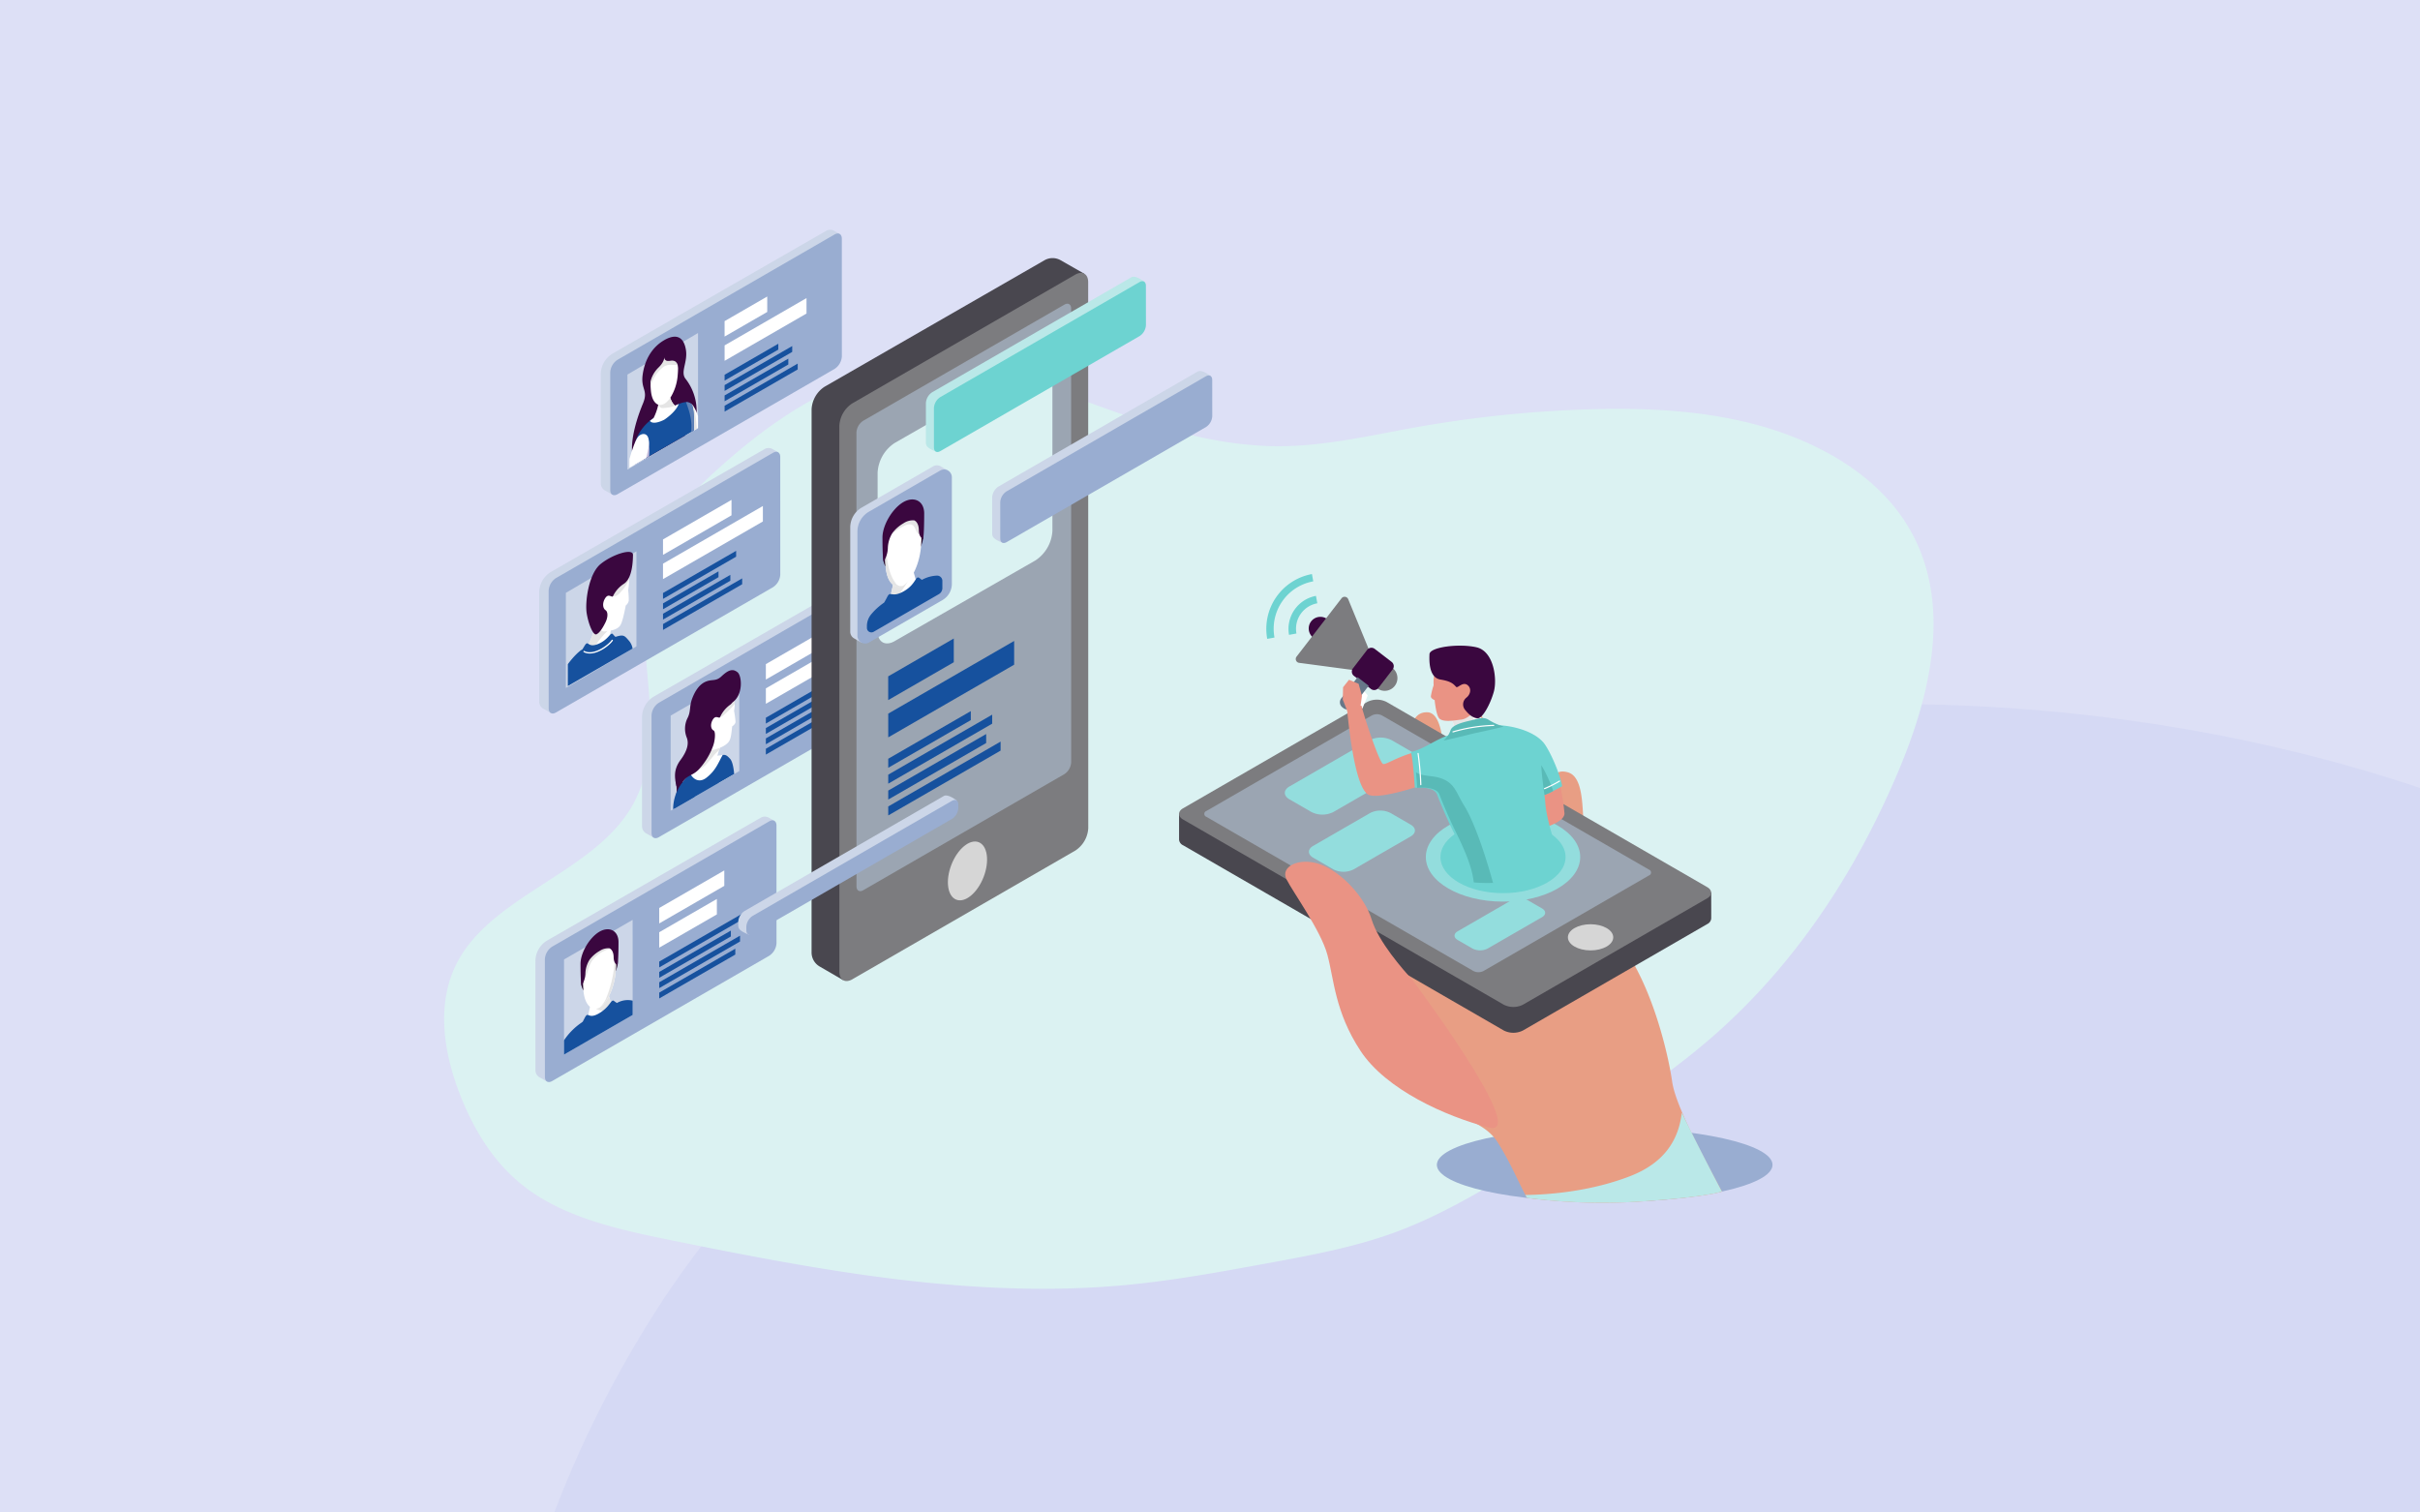 <svg xmlns="http://www.w3.org/2000/svg" xmlns:xlink="http://www.w3.org/1999/xlink" width="800" height="500" viewBox="0 0 800 500">
  <rect x="0" y="0" width="800" height="500" fill="#333333" stroke="none"/>
  <defs>
    <clipPath id="clip-path">
      <rect id="Rectangle_17179" data-name="Rectangle 17179" width="1333" height="935"/>
    </clipPath>
    <clipPath id="clip-path-2">
      <path id="Path_139414" data-name="Path 139414" d="M0,251.667H492.352V-98.43H0Z" transform="translate(0 98.43)" fill="none"/>
    </clipPath>
    <clipPath id="clip-EDU_LP_HALF_Banner_webinar_Critical_online_incidents_-_MOBILE">
      <rect width="800" height="500"/>
    </clipPath>
  </defs>
  <g id="EDU_LP_HALF_Banner_webinar_Critical_online_incidents_-_MOBILE" data-name="EDU LP HALF Banner – webinar Critical online incidents - MOBILE" clip-path="url(#clip-EDU_LP_HALF_Banner_webinar_Critical_online_incidents_-_MOBILE)">
    <rect width="800" height="500" fill="#fff"/>
    <g id="EDU_LP_Banner_-_webinar_Critical_online_incidents" data-name="EDU LP Banner - webinar Critical online incidents" transform="translate(-505 -44)" clip-path="url(#clip-path)">
      <rect id="Rectangle_17178" data-name="Rectangle 17178" width="1333" height="935" fill="#dde0f6"/>
      <g id="Group_20355" data-name="Group 20355" transform="translate(1048.218 57.391) rotate(38)">
        <path id="Path_139296" data-name="Path 139296" d="M642.066,594.326c-.022-73.986-22.239-144.509-61.281-204.688-44.554-68.671-91.371-175.244-25.648-251.766,66.695-77.669,157.5-59.837,241.575-44.743C739.939,37.476,610.638-47.515,364.7,33.138,210.883,83.588,69.991,215.886,19.818,368.186c-15.251,46.3-23.172,115.081-18.465,163.7C23.9,764.933,246.959,887.241,460.125,809.362,554.884,774.744,642.1,705.7,642.066,594.326" transform="translate(0 0)" fill="#d5d9f4"/>
      </g>
      <g id="Group_20510" data-name="Group 20510" transform="translate(651.824 119.951)">
        <g id="Group_20359" data-name="Group 20359" clip-path="url(#clip-path-2)">
          <g id="Group_20356" data-name="Group 20356" transform="translate(0.001 44.565)">
            <path id="Path_139411" data-name="Path 139411" d="M195.388,19.347c16.813.732,33.3-3.308,49.778-6.238A393.9,393.9,0,0,1,300.442,7.29c19.722-.676,39.762.168,58.552,5.492s36.343,15.391,46.488,30.041c17.257,24.791,10.4,56.443-.907,83.434-13.429,32.026-32.719,62.568-60.15,87.01-19.484,17.334-42.688,31.232-65.748,45.04-13.022,7.8-26.128,15.6-40.715,20.985-13.576,4.976-28.109,7.661-42.543,10.293-15.436,2.838-30.873,5.677-46.552,7.143C98.824,301.4,48.4,292.016-.788,282.039c-17.329-3.507-35.348-7.391-48.711-17.553-10.428-7.905-17-18.933-21.487-30.254-5.865-14.782-8.377-31.706-.316-45.6,11.929-20.509,42.788-28.33,55.825-48.33C1.239,114.68-17.9,80.991-6.5,53.265-1.763,41.7,7.89,32.234,17.9,23.576,41.754,2.908,71.894-14.443,107.121-4.857c29.811,8.117,55.856,22.8,88.266,24.2" transform="translate(76.419 7.567)" fill="#dbf2f2"/>
          </g>
          <g id="Group_20357" data-name="Group 20357" transform="translate(30.173 194.006)">
            <path id="Path_139412" data-name="Path 139412" d="M56.411,1.64l.527-.868L55.128-.266a2.641,2.641,0,0,0-2.7-.01L-18.061,40.25a7.993,7.993,0,0,0-4,6.921l.007,36.041A2.654,2.654,0,0,0-20.7,85.536l2.5,1.429.1-1.4a.536.536,0,0,0,.064-.032L53.2,44.572a6.519,6.519,0,0,0,3.261-5.648L56.45,2.053a3.119,3.119,0,0,0-.039-.412" transform="translate(22.061 0.641)" fill="#ccd6e8"/>
          </g>
          <g id="Group_20358" data-name="Group 20358" transform="translate(33.303 195.239)">
            <path id="Path_139413" data-name="Path 139413" d="M53.319,32.171-18.453,73.6c-1.319.762-2.391.142-2.391-1.384l-.01-38.9a5.3,5.3,0,0,1,2.393-4.144L53.313-12.263c1.319-.762,2.391-.142,2.391,1.384l.01,38.9a5.29,5.29,0,0,1-2.393,4.14" transform="translate(20.854 12.589)" fill="#99add1"/>
          </g>
        </g>
        <g id="Group_20360" data-name="Group 20360" transform="translate(39.632 228.138)">
          <path id="Path_139415" data-name="Path 139415" d="M16.307,22.595-6.378,35.687V4.256L16.3-8.837Z" transform="translate(6.378 8.837)" fill="#ccd6e8"/>
        </g>
        <g id="Group_20361" data-name="Group 20361" transform="translate(47.43 252.559)">
          <path id="Path_139416" data-name="Path 139416" d="M0,5.771,1,1.1,6.8-2.257,7.871,1.278,3.934,5.142Z" transform="translate(0 2.257)" fill="#fff"/>
        </g>
        <g id="Group_20371" data-name="Group 20371" clip-path="url(#clip-path-2)">
          <g id="Group_20362" data-name="Group 20362" transform="translate(49.16 252.558)">
            <path id="Path_139417" data-name="Path 139417" d="M3.647,0-1.306,2.863a4.408,4.408,0,0,0-.121.58C-1.015,5.215.859,5.517,2.08,5.762c.1.025.207.032.31.05L4.71,3.539Z" transform="translate(1.427)" fill="#e5e5e5"/>
          </g>
          <g id="Group_20363" data-name="Group 20363" transform="translate(45.332 242.646)">
            <path id="Path_139418" data-name="Path 139418" d="M1.319,0A9.12,9.12,0,0,0-.348,3.275c0,.651-.168,3.066-.168,3.066.1.732.142,2.984,1.835,2.657Z" transform="translate(0.516)" fill="#1e0223"/>
          </g>
          <g id="Group_20364" data-name="Group 20364" transform="translate(55.553 237.805)">
            <path id="Path_139419" data-name="Path 139419" d="M0,0C1.113.342,1.668.921,1.668,1.352c0,.651.168,2.885.168,2.885A7.209,7.209,0,0,1,0,9.006Z" fill="#1e0223"/>
          </g>
          <g id="Group_20365" data-name="Group 20365" transform="translate(45.908 236.114)">
            <path id="Path_139420" data-name="Path 139420" d="M3.937.6a.025.025,0,0,0-.01.007c-5.457,3.143-5.779,9.905-5.31,14.69.541,5.535,3.439,6.583,5.31,5.5S8.689,15.33,9.234,9.169C9.7,3.845,9.394-2.554,3.942.6" transform="translate(1.535 0.239)" fill="#fff"/>
          </g>
          <g id="Group_20366" data-name="Group 20366" transform="translate(45.911 236.112)">
            <path id="Path_139421" data-name="Path 139421" d="M1.143,6.452A12.788,12.788,0,0,1,2.448,3.168,10.234,10.234,0,0,1,6.684-.282a11.325,11.325,0,0,1,2.877-.992c-.789-1.352-2.18-1.775-4.535-.416l-.018.01C.73.785-.39,5.465-.447,9.677a10.242,10.242,0,0,0,1.59-3.225" transform="translate(0.447 2.523)" fill="#e5e5e5"/>
          </g>
          <g id="Group_20367" data-name="Group 20367" transform="translate(51.43 238.211)">
            <path id="Path_139422" data-name="Path 139422" d="M3.5,0h0c.476,4.236-.6,10.428-2.476,15.191a8.782,8.782,0,0,1-2.393,3.715C.5,17.763,3.339,13.41,3.879,7.315A20.035,20.035,0,0,0,3.506,0" transform="translate(1.367)" fill="#e5e5e5"/>
          </g>
          <g id="Group_20368" data-name="Group 20368" transform="translate(44.132 254.82)">
            <path id="Path_139423" data-name="Path 139423" d="M10.387,1A6.484,6.484,0,0,1,7.973-.253c-1-.786-1.227,1.917-5,4.1s-3.425-1-4.731,1.556a34.241,34.241,0,0,1-2.3,3.941C-4.309,9.66,3.16,8,3.16,8s7.483-6.97,7.227-7" transform="translate(4.063 0.392)" fill="#16519e"/>
          </g>
          <g id="Group_20369" data-name="Group 20369" transform="translate(45.086 231.247)">
            <path id="Path_139424" data-name="Path 139424" d="M4.508.571C1.232,2.476-1.763,7.5-1.763,11.224c0,4.976.213,8.679.571,6.837A7.668,7.668,0,0,0-.159,14.4a9.1,9.1,0,0,1,1.415-4.6A10.971,10.971,0,0,1,4.515,6.962a5.182,5.182,0,0,1,3.261-.907c.683.277,1.391,1.177,1.412,2.966.025,2.042,1.035,2.454,1.035,2.454.355,1.44.571-2.511.571-7.487C10.774.262,7.791-1.3,4.508.571" transform="translate(1.763 0.223)" fill="#3a073f"/>
          </g>
          <g id="Group_20370" data-name="Group 20370" transform="translate(39.632 254.657)">
            <path id="Path_139425" data-name="Path 139425" d="M12.6.69s-2.5,4.421-5.42,6.191a5.757,5.757,0,0,1-5.509.336c-.3-.16-.476-.231-.476-.231a21.252,21.252,0,0,0-6.121,6.058v4.723l22.684-13.1V-.064A7.159,7.159,0,0,0,12.6.69" transform="translate(4.927 0.249)" fill="#16519e"/>
          </g>
        </g>
        <g id="Group_20372" data-name="Group 20372" transform="translate(71.1 211.795)">
          <path id="Path_139427" data-name="Path 139427" d="M15.464,3.669-6.048,16.086V10.98L15.464-1.435Z" transform="translate(6.048 1.435)" fill="#fff"/>
        </g>
        <g id="Group_20373" data-name="Group 20373" transform="translate(71.102 221.224)">
          <path id="Path_139428" data-name="Path 139428" d="M13.7,3.674-5.357,14.668v-5.1l19.054-11Z" transform="translate(5.357 1.437)" fill="#fff"/>
        </g>
        <g id="Group_20374" data-name="Group 20374" transform="translate(71.103 224.133)">
          <path id="Path_139429" data-name="Path 139429" d="M22.17,1.389l-30.841,17.8V17.255L22.17-.543Z" transform="translate(8.671 0.543)" fill="#16519e"/>
        </g>
        <g id="Group_20375" data-name="Group 20375" transform="translate(71.101 231.685)">
          <path id="Path_139430" data-name="Path 139430" d="M17.024,1.393-6.658,15.059V13.118L17.024-.545Z" transform="translate(6.658 0.545)" fill="#16519e"/>
        </g>
        <g id="Group_20376" data-name="Group 20376" transform="translate(71.103 233.355)">
          <path id="Path_139431" data-name="Path 139431" d="M19.2,1.393-7.509,16.8V14.866L19.2-.545Z" transform="translate(7.509 0.545)" fill="#16519e"/>
        </g>
        <g id="Group_20377" data-name="Group 20377" transform="translate(71.102 237.671)">
          <path id="Path_139432" data-name="Path 139432" d="M18.079,1.393-7.071,15.908V13.975L18.079-.545Z" transform="translate(7.071 0.545)" fill="#16519e"/>
        </g>
        <g id="Group_20380" data-name="Group 20380" clip-path="url(#clip-path-2)">
          <g id="Group_20378" data-name="Group 20378" transform="translate(65.419 113.371)">
            <path id="Path_139433" data-name="Path 139433" d="M56.411,1.64l.527-.868L55.128-.266a2.641,2.641,0,0,0-2.7-.01L-18.061,40.25a7.993,7.993,0,0,0-4,6.921l.007,36.041A2.654,2.654,0,0,0-20.7,85.536l2.5,1.429.1-1.4a.536.536,0,0,0,.064-.032L53.2,44.572a6.519,6.519,0,0,0,3.261-5.648L56.45,2.053c-.007-.15-.025-.286-.039-.412" transform="translate(22.061 0.641)" fill="#ccd6e8"/>
          </g>
          <g id="Group_20379" data-name="Group 20379" transform="translate(68.557 114.621)">
            <path id="Path_139434" data-name="Path 139434" d="M53.319,32.171-18.453,73.6c-1.319.762-2.391.142-2.391-1.384l-.01-38.9a5.3,5.3,0,0,1,2.393-4.144L53.313-12.263c1.319-.762,2.391-.142,2.391,1.384l.01,38.9a5.29,5.29,0,0,1-2.393,4.14" transform="translate(20.854 12.589)" fill="#99add1"/>
          </g>
        </g>
        <g id="Group_20381" data-name="Group 20381" transform="translate(74.887 147.519)">
          <path id="Path_139436" data-name="Path 139436" d="M16.307,22.595-6.378,35.687V4.256L16.3-8.837Z" transform="translate(6.378 8.837)" fill="#ccd6e8"/>
        </g>
        <g id="Group_20392" data-name="Group 20392" clip-path="url(#clip-path-2)">
          <g id="Group_20382" data-name="Group 20382" transform="translate(90.603 173.885)">
            <path id="Path_139437" data-name="Path 139437" d="M0,6.527C-.01,5.308,0,4.172.044,3.2.3-2.486,1.663-3.108,2.875-2.226c1.476,1.091,2.1,4.953,2.286,5.773Z" transform="translate(0.001 2.553)" fill="#fff"/>
          </g>
          <g id="Group_20383" data-name="Group 20383" transform="translate(90.601 173.878)">
            <path id="Path_139438" data-name="Path 139438" d="M3.46,3.652c.014.406.032.8.047,1.2l-4.853,2.8c-.018-1.224-.007-2.351.039-3.334C-1.051-1.363.317-1.985,1.524-1.1c.952.7,1.547,2.551,1.9,4a.5.5,0,0,0-.05.079c-.2.367-.1.644.089.676" transform="translate(1.355 1.428)" fill="#e5e5e5"/>
          </g>
          <g id="Group_20384" data-name="Group 20384" transform="translate(76.46 180.842)">
            <path id="Path_139439" data-name="Path 139439" d="M1.683,0V4.937l-2.1,1.185A10.655,10.655,0,0,0-.659,1.345Z" transform="translate(0.659)" fill="#3a073f"/>
          </g>
          <g id="Group_20385" data-name="Group 20385" transform="translate(75.696 173.605)">
            <path id="Path_139440" data-name="Path 139440" d="M0,12.917A14.773,14.773,0,0,1,.929,7.831,16.906,16.906,0,0,1,8.316-.646L12.8-3.236c4.061-2.71,4.685-1.957,6.026-.529.7.747,1.152,2.646,1.352,5.033Z" transform="translate(0 5.053)" fill="#16519e"/>
          </g>
          <g id="Group_20386" data-name="Group 20386" transform="translate(81.254 169.709)">
            <path id="Path_139441" data-name="Path 139441" d="M6.525,3.009A26.631,26.631,0,0,1,7.9-.879s-5.143-.754-5.31.135A17.552,17.552,0,0,1,.539,4.592s.74.221,1.693.42c-.373.238-.754.494-1.159.779A33.335,33.335,0,0,0-2.551,8.648c.562,1.5,2.693,3.749,5.445,1.619,3.13-2.422,3.916-4.958,5.381-7.524a11.152,11.152,0,0,0-1.75.27" transform="translate(2.551 1.177)" fill="#fff"/>
          </g>
          <g id="Group_20387" data-name="Group 20387" transform="translate(81.244 169.719)">
            <path id="Path_139442" data-name="Path 139442" d="M0,7.054a3.1,3.1,0,0,0,.142.316,5.446,5.446,0,0,0,1.273-.484A16.892,16.892,0,0,0,4.994,4.631,46.639,46.639,0,0,0,8.078,1.107,18,18,0,0,1,9.649-.417c.406-1.134.811-2.042.811-2.042s-5.143-.754-5.31.135A17.575,17.575,0,0,1,3.1,3.01s.736.224,1.693.423c-.373.238-.762.491-1.163.779A33.113,33.113,0,0,0,0,7.054" transform="translate(0 2.757)" fill="#e5e5e5"/>
          </g>
          <g id="Group_20388" data-name="Group 20388" transform="translate(84.653 151.464)">
            <path id="Path_139443" data-name="Path 139443" d="M8.39,8.055a28.845,28.845,0,0,0-.484-3.619c.021-.142.047-.277.071-.42.053-.367.1-.726.117-1.074V2.929c.286-4.055-1.547-6.673-4.364-5.965C.665-2.263-2.4,2.136-3.127,6.8A11.026,11.026,0,0,0-3.2,9.99c.412,4.183,2.461,7.821,4.538,7.274,1.508-.4,3.742-1.185,4.823-2.632.662-.882.843-2.391,1.12-5.061.462-.32,1.1-.875,1.106-1.519" transform="translate(3.281 3.151)" fill="#fff"/>
          </g>
          <g id="Group_20389" data-name="Group 20389" transform="translate(91.006 152.632)">
            <path id="Path_139444" data-name="Path 139444" d="M0,6.016a.736.736,0,0,0,.6.007,2.638,2.638,0,0,0,.6-.373A27.708,27.708,0,0,0,5.055,1.763a6.612,6.612,0,0,0-1.16-4.116A28.357,28.357,0,0,0,0,6.016" transform="translate(0 2.353)" fill="#e5e5e5"/>
          </g>
          <g id="Group_20390" data-name="Group 20390" transform="translate(76.318 145.586)">
            <path id="Path_139445" data-name="Path 139445" d="M1.291,21.384C3.862,17.926,4,15.675,3.428,14.032a7.865,7.865,0,0,1,.142-6.4c1.249-2.348.6-3.855,1.569-6.488S7.52-3.567,9.471-4.468c2.319-1.064,3.45-.007,5.414-1.868,2.44-2.3,3.845-2.49,5.285-1.333S22.159-.31,18.523,2.29a.007.007,0,0,0-.007.007,4.907,4.907,0,0,1-.762.771,9.882,9.882,0,0,0-3.343,4.087c-.345.683-1.44-.946-2.5.992-.811,1.469-.541,2.988.342,3.429.786.4.459,3.6-.224,5.289A22.706,22.706,0,0,1,7.2,24.623C5.445,26.373,3.919,26.331,2.494,28c-.594.69-2.312,3.162-2.572,1.739-.363-2.02-1.185-4.905,1.376-8.362" transform="translate(0.497 8.363)" fill="#3a073f"/>
          </g>
          <g id="Group_20391" data-name="Group 20391" transform="translate(76.117 184.727)">
            <path id="Path_139446" data-name="Path 139446" d="M0,4.744A10.763,10.763,0,0,1,.231,3.02C.818.47,3.411-4.015,5.691-.651A13.867,13.867,0,0,1,6.6.928Z" transform="translate(0 1.856)" fill="#16519e"/>
          </g>
        </g>
        <g id="Group_20393" data-name="Group 20393" transform="translate(106.354 125.523)">
          <path id="Path_139448" data-name="Path 139448" d="M22.5,3.669-8.8,21.738v-5.1L22.5-1.435Z" transform="translate(8.8 1.435)" fill="#fff"/>
        </g>
        <g id="Group_20394" data-name="Group 20394" transform="translate(106.356 138.004)">
          <path id="Path_139449" data-name="Path 139449" d="M16.937,3.669l-23.561,13.6v-5.1l23.561-13.6Z" transform="translate(6.624 1.435)" fill="#fff"/>
        </g>
        <g id="Group_20395" data-name="Group 20395" transform="translate(106.354 148.896)">
          <path id="Path_139450" data-name="Path 139450" d="M15.464,1.393-6.048,13.81V11.872L15.464-.545Z" transform="translate(6.048 0.545)" fill="#16519e"/>
        </g>
        <g id="Group_20396" data-name="Group 20396" transform="translate(106.355 149.103)">
          <path id="Path_139451" data-name="Path 139451" d="M19.462,1.393-7.612,17.023V15.08L19.462-.545Z" transform="translate(7.612 0.545)" fill="#16519e"/>
        </g>
        <g id="Group_20397" data-name="Group 20397" transform="translate(106.354 153.427)">
          <path id="Path_139452" data-name="Path 139452" d="M18.337,1.393-7.172,16.115V14.177L18.337-.545Z" transform="translate(7.172 0.545)" fill="#16519e"/>
        </g>
        <g id="Group_20398" data-name="Group 20398" transform="translate(106.355 154.675)">
          <path id="Path_139453" data-name="Path 139453" d="M21.039,1.393-8.229,18.285V16.347L21.039-.545Z" transform="translate(8.229 0.545)" fill="#16519e"/>
        </g>
        <g id="Group_20401" data-name="Group 20401" clip-path="url(#clip-path-2)">
          <g id="Group_20399" data-name="Group 20399" transform="translate(31.421 72.155)">
            <path id="Path_139454" data-name="Path 139454" d="M56.411,1.64l.527-.868L55.128-.266a2.641,2.641,0,0,0-2.7-.01L-18.061,40.25a7.993,7.993,0,0,0-4,6.921l.007,36.041A2.654,2.654,0,0,0-20.7,85.536l2.5,1.429.1-1.4a.536.536,0,0,0,.064-.032L53.2,44.572a6.519,6.519,0,0,0,3.261-5.648L56.45,2.053a3.119,3.119,0,0,0-.039-.412" transform="translate(22.061 0.641)" fill="#ccd6e8"/>
          </g>
          <g id="Group_20400" data-name="Group 20400" transform="translate(34.551 73.405)">
            <path id="Path_139455" data-name="Path 139455" d="M53.319,32.171-18.453,73.6c-1.319.762-2.391.142-2.391-1.384l-.01-38.9a5.3,5.3,0,0,1,2.393-4.144L53.313-12.263c1.319-.762,2.391-.142,2.391,1.384l.01,38.9a5.29,5.29,0,0,1-2.393,4.14" transform="translate(20.854 12.589)" fill="#99add1"/>
          </g>
        </g>
        <g id="Group_20402" data-name="Group 20402" transform="translate(40.237 106.303)">
          <path id="Path_139457" data-name="Path 139457" d="M16.77,22.595-6.552,36.331-6.559,4.9,16.77-8.837Z" transform="translate(6.559 8.837)" fill="#ccd6e8"/>
        </g>
        <g id="Group_20403" data-name="Group 20403" transform="translate(72.35 89.3)">
          <path id="Path_139458" data-name="Path 139458" d="M16.279,3.669-6.367,16.744v-5.1L16.279-1.435Z" transform="translate(6.367 1.435)" fill="#fff"/>
        </g>
        <g id="Group_20404" data-name="Group 20404" transform="translate(72.348 91.328)">
          <path id="Path_139459" data-name="Path 139459" d="M23.737,3.674-9.284,22.728v-5.1L23.737-1.437Z" transform="translate(9.284 1.437)" fill="#fff"/>
        </g>
        <g id="Group_20405" data-name="Group 20405" transform="translate(72.347 106.146)">
          <path id="Path_139460" data-name="Path 139460" d="M17.376,1.393-6.79,15.344-6.8,13.4,17.376-.545Z" transform="translate(6.8 0.545)" fill="#16519e"/>
        </g>
        <g id="Group_20406" data-name="Group 20406" transform="translate(72.358 112.925)">
          <path id="Path_139461" data-name="Path 139461" d="M13.184,1.389l-18.342,10.6V10.045L13.184-.543Z" transform="translate(5.158 0.543)" fill="#16519e"/>
        </g>
        <g id="Group_20407" data-name="Group 20407" transform="translate(72.356 114.087)">
          <path id="Path_139462" data-name="Path 139462" d="M16,1.393-6.258,14.241V12.3L16-.545Z" transform="translate(6.258 0.545)" fill="#16519e"/>
        </g>
        <g id="Group_20408" data-name="Group 20408" transform="translate(72.358 115.247)">
          <path id="Path_139463" data-name="Path 139463" d="M18.81,1.393-7.357,16.5V14.557L18.81-.545Z" transform="translate(7.357 0.545)" fill="#16519e"/>
        </g>
        <g id="Group_20419" data-name="Group 20419" clip-path="url(#clip-path-2)">
          <g id="Group_20409" data-name="Group 20409" transform="translate(46.834 129.632)">
            <path id="Path_139464" data-name="Path 139464" d="M0,6.545A38.614,38.614,0,0,0,3.219-1.141C3.34-2.08,9.07-2.564,9.07-2.564A25.741,25.741,0,0,0,7.8,3.375c.031,2-7.8,3.17-7.8,3.17" transform="translate(0 2.564)" fill="#fff"/>
          </g>
          <g id="Group_20410" data-name="Group 20410" transform="translate(46.833 129.636)">
            <path id="Path_139465" data-name="Path 139465" d="M5.387,1.908A34.733,34.733,0,0,0,2.136,5.55,17.444,17.444,0,0,0,.757,7.8c-1.551.373-2.867.566-2.867.566A39.128,39.128,0,0,0,1.112.677C1.233-.262,6.963-.746,6.963-.746S6.8-.237,6.582.5a10.164,10.164,0,0,1-1.2,1.409" transform="translate(2.11 0.746)" fill="#e5e5e5"/>
          </g>
          <g id="Group_20411" data-name="Group 20411" transform="translate(48.83 110.592)">
            <path id="Path_139466" data-name="Path 139466" d="M.187,7.284C1.177,2.212,4.612-2.3,7.863-2.8c2.988-.462,4.77,2.632,4.268,7.081a1.176,1.176,0,0,1-.018.128c-.007.064-.014.117-.021.181-.05.352-.1.74-.153,1.143a26.5,26.5,0,0,1,.19,3.429,2.653,2.653,0,0,1-1,1.619c-.555,3.031-1.249,5.915-1.924,6.733C8,18.984,5.937,19.076,4.345,19.339,2.154,19.706.186,15.451-.037,10.8A13.082,13.082,0,0,1,.187,7.284" transform="translate(0.07 2.848)" fill="#fff"/>
          </g>
          <g id="Group_20412" data-name="Group 20412" transform="translate(48.827 110.598)">
            <path id="Path_139467" data-name="Path 139467" d="M8.58,4.17A15.117,15.117,0,0,1,5.987,7.762c-2.055,2.529-4.276.1-6.16.978-1.423.667-1.8,3.735-2.885,5.613a19.122,19.122,0,0,1-.263-2.344A12.768,12.768,0,0,1-3.083,8.5c.99-5.072,4.422-9.585,7.673-10.087,2.447-.381,4.1,1.636,4.325,4.834a9.323,9.323,0,0,1-.334.921" transform="translate(3.353 1.631)" fill="#e5e5e5"/>
          </g>
          <g id="Group_20413" data-name="Group 20413" transform="translate(46.988 106.501)">
            <path id="Path_139468" data-name="Path 139468" d="M11.1.71c-.039,2.02-.181,7.551-2.9,9.483a9.962,9.962,0,0,0-3.7,4.133c-.4.715-1.454-1.2-2.667.822-.921,1.533-.715,3.238.19,3.831.8.523.857,2.227.007,3.98S.122,26.44-.959,26.949-3.6,23.7-4.2,20.027-3.6,6.909.453,3.676C4.493.425,11.137-1.589,11.1.71" transform="translate(4.342 0.278)" fill="#3a073f"/>
          </g>
          <g id="Group_20414" data-name="Group 20414" transform="translate(43.907 133.523)">
            <path id="Path_139469" data-name="Path 139469" d="M10.092,1.417A6.827,6.827,0,0,1,7.968-.341c-.85-.992-1.3,1.718-4.958,3.212s-3.07-1.686-4.493.676A30.99,30.99,0,0,1-3.94,7.125c-.26.277,6.776.032,6.776.032s7.494-5.67,7.256-5.74" transform="translate(3.947 0.554)" fill="#16519e"/>
          </g>
          <g id="Group_20415" data-name="Group 20415" transform="translate(40.887 134.154)">
            <path id="Path_139470" data-name="Path 139470" d="M0,11.985,21.416-.375a5.416,5.416,0,0,0-1.056-2.419c-1.6-1.86-1.821-2.344-4.549-1.475,0,0-2.678,4.03-5.531,5.278A5.029,5.029,0,0,1,5.168.275a4.489,4.489,0,0,0-.423-.327C4.062.2,1.938,2.129.007,4.775Z" transform="translate(0 4.687)" fill="#16519e"/>
          </g>
          <g id="Group_20416" data-name="Group 20416" transform="translate(46.041 135.531)">
            <path id="Path_139471" data-name="Path 139471" d="M1.512,3.282A4.221,4.221,0,0,1-.476,2.819a.22.22,0,0,1-.1-.286.226.226,0,0,1,.286-.1C2.793,4.029,7.506.571,8.761-1.193A.216.216,0,0,1,8.9-1.28a.216.216,0,0,1,.161.038.216.216,0,0,1,.089.14.216.216,0,0,1-.037.162c-1.1,1.558-4.558,4.222-7.6,4.222" transform="translate(0.591 1.283)" fill="#fff"/>
          </g>
          <g id="Group_20417" data-name="Group 20417" transform="translate(51.783 0.002)">
            <path id="Path_139472" data-name="Path 139472" d="M56.416,1.64l.523-.868L55.129-.266a2.641,2.641,0,0,0-2.7-.01l-70.5,40.519a7.993,7.993,0,0,0-4,6.921l.007,36.041a2.659,2.659,0,0,0,1.352,2.323l2.5,1.429.1-1.409a.214.214,0,0,0,.064-.032L53.19,44.561a6.514,6.514,0,0,0,3.258-5.652V2.046a2.178,2.178,0,0,0-.032-.406" transform="translate(22.067 0.641)" fill="#ccd6e8"/>
          </g>
          <g id="Group_20418" data-name="Group 20418" transform="translate(54.908 1.236)">
            <path id="Path_139473" data-name="Path 139473" d="M53.319,32.177-18.453,73.6c-1.319.762-2.391.142-2.391-1.384l-.01-38.9a5.291,5.291,0,0,1,2.393-4.144L53.313-12.263c1.319-.762,2.391-.142,2.391,1.384l.01,38.9a5.29,5.29,0,0,1-2.393,4.151" transform="translate(20.854 12.589)" fill="#99add1"/>
          </g>
        </g>
        <g id="Group_20420" data-name="Group 20420" transform="translate(60.592 34.135)">
          <path id="Path_139475" data-name="Path 139475" d="M16.778,22.595-6.552,36.331-6.562,4.9,16.773-8.836Z" transform="translate(6.562 8.836)" fill="#ccd6e8"/>
        </g>
        <g id="Group_20433" data-name="Group 20433" clip-path="url(#clip-path-2)">
          <g id="Group_20421" data-name="Group 20421" transform="translate(62.088 35.353)">
            <path id="Path_139476" data-name="Path 139476" d="M.246,28.669c.342,1.224,1.8,1.216,3.524.715l13.655-7.879c1.725-1.487,3.187-3.169,3.524-4.784A17.239,17.239,0,0,0,17.635,2.733c-1.853-2.323.811-5.517.089-9.7s-3.18-5.381-7.131-3.109-6.4,6.3-7.131,11.334c-.722,5.008,1.938,5.136.089,9.6C.271,18.763-.693,25.308.246,28.669" transform="translate(0.096 11.209)" fill="#3a073f"/>
          </g>
          <g id="Group_20422" data-name="Group 20422" transform="translate(79.488 57.326)">
            <path id="Path_139477" data-name="Path 139477" d="M3.189,3.057C2.8,1.887,1.947-.328.82-.98s-2.067-.071-2.067,4.8c0,1.565.11,3.524.3,5.6L3.189,7.03Z" transform="translate(1.247 1.199)" fill="#fff"/>
          </g>
          <g id="Group_20423" data-name="Group 20423" transform="translate(79.487 57.322)">
            <path id="Path_139478" data-name="Path 139478" d="M2.915,6.078c-.078-1.143-.207-2.248-.328-3.334a18.368,18.368,0,0,0-.811-4.087,2.875,2.875,0,0,0-.851-.829C-.2-2.807-1.14-2.234-1.14,2.639c0,1.569.11,3.524.3,5.605Z" transform="translate(1.14 2.383)" fill="#e5e5e5"/>
          </g>
          <g id="Group_20424" data-name="Group 20424" transform="translate(62.784 56.987)">
            <path id="Path_139479" data-name="Path 139479" d="M14.2,6.744c.15-4.048-.039-8.123-.9-8.832-1.152-.952-2.931-.779-6.74,1.415L2.319,1.779A15.308,15.308,0,0,0-4.414,8.647c-1.238,2.632-1.306,6.224-.964,9.4Z" transform="translate(5.555 2.638)" fill="#16519e"/>
          </g>
          <g id="Group_20425" data-name="Group 20425" transform="translate(62.776 68.639)">
            <path id="Path_139480" data-name="Path 139480" d="M3.553,4.508a16.88,16.88,0,0,0,.078-2.846c-.142-1.8.025-2.266-.708-3.429-.476.071-1.245.96-1.747,1.113-.7.217-1.412.345-2.119.527a22.35,22.35,0,0,0-.267,7.395Z" transform="translate(1.399 1.767)" fill="#c6bcdb"/>
          </g>
          <g id="Group_20426" data-name="Group 20426" transform="translate(79.942 56.982)">
            <path id="Path_139481" data-name="Path 139481" d="M1.25,6.875c-.007.11-.025.224-.032.334l.89-.515c.155-4.048-.035-8.123-.892-8.832a2.467,2.467,0,0,0-1.7-.551C.542.079,1.6,3,1.25,6.875" transform="translate(0.489 2.692)" fill="#6082b7"/>
          </g>
          <g id="Group_20427" data-name="Group 20427" transform="translate(68.024 40.658)">
            <path id="Path_139482" data-name="Path 139482" d="M6.852,12.182c-.494.2-.875.367-1.231.541a5.12,5.12,0,0,1-1.544-2.6A16.3,16.3,0,0,0,6.493,2.789c.391-4.307.128-9.45-4.411-6.843l-.014.007c-4.531,2.621-4.8,8.074-4.414,11.929C-2.069,10.638-1.033,12,.08,12.42a18.17,18.17,0,0,1-1.558,4.421c-.373.27-.754.555-1.2.914,1.081,1.59,4.756-.381,4.762-.391s3.681-2.337,4.77-5.182" transform="translate(2.68 4.76)" fill="#fff"/>
          </g>
          <g id="Group_20428" data-name="Group 20428" transform="translate(68.236 40.659)">
            <path id="Path_139483" data-name="Path 139483" d="M.941,5.755a11.8,11.8,0,0,1,2.632-3.07,4.079,4.079,0,0,1,3.115-.914c.683.032,1.345.057,2,.025-.165-3.019-1.2-5.246-4.5-3.339l-.017.008C.25.741-.482,5.119-.355,8.761a16.477,16.477,0,0,1,1.3-3.006" transform="translate(0.368 2.251)" fill="#e5e5e5"/>
          </g>
          <g id="Group_20429" data-name="Group 20429" transform="translate(70.783 55.54)">
            <path id="Path_139484" data-name="Path 139484" d="M.958,2.447a15.454,15.454,0,0,0,1.917-.168,7.762,7.762,0,0,0,2.28-.636,5.061,5.061,0,0,1-1.533-2.6C2.232.928,1.108,1.629-.378,1.352c.363.53.7,1.081,1.333,1.1" transform="translate(0.378 0.957)" fill="#e5e5e5"/>
          </g>
          <g id="Group_20430" data-name="Group 20430" transform="translate(71.945 38.133)">
            <path id="Path_139485" data-name="Path 139485" d="M0,1.651c1.171,1.113.135,3.361,2.8,2.89C5.207,4.114,5.35,6.16,5.645,7.308s1.28-7.42-.3-7.9S0,1.651,0,1.651" transform="translate(0 0.646)" fill="#3a073f"/>
          </g>
          <g id="Group_20431" data-name="Group 20431" transform="translate(67.403 39.468)">
            <path id="Path_139486" data-name="Path 139486" d="M4.465,0C3.294,2.465,4.33,3.524,1.676,6.121a9.62,9.62,0,0,0-2.849,6.05c-.291,1.493-1.277-5.954.3-8.244S4.465,0,4.465,0" transform="translate(1.746)" fill="#3a073f"/>
          </g>
          <g id="Group_20432" data-name="Group 20432" transform="translate(61.253 67.522)">
            <path id="Path_139487" data-name="Path 139487" d="M2.457.291C1.415.941.661,3.239.327,4.121-.157,5.4-.58,6.778-.961,8.186v2.829l5.541-3.2c.168-.747.342-1.483.509-2.191C6.4.123,4.207-.805,2.457.291" transform="translate(0.961 0.113)" fill="#fff"/>
          </g>
        </g>
        <g id="Group_20434" data-name="Group 20434" transform="translate(92.706 22.067)">
          <path id="Path_139489" data-name="Path 139489" d="M10.138,3.669l-14.1,8.141v-5.1l14.1-8.141Z" transform="translate(3.965 1.435)" fill="#fff"/>
        </g>
        <g id="Group_20435" data-name="Group 20435" transform="translate(92.716 22.592)">
          <path id="Path_139490" data-name="Path 139490" d="M19.462,3.669-7.612,19.3v-5.1L19.462-1.435Z" transform="translate(7.612 1.435)" fill="#fff"/>
        </g>
        <g id="Group_20436" data-name="Group 20436" transform="translate(92.714 37.681)">
          <path id="Path_139491" data-name="Path 139491" d="M12.766,1.393-4.993,11.641V9.709L12.766-.545Z" transform="translate(4.993 0.545)" fill="#16519e"/>
        </g>
        <g id="Group_20437" data-name="Group 20437" transform="translate(92.716 38.443)">
          <path id="Path_139492" data-name="Path 139492" d="M16.067,1.393l-22.351,12.9V12.363L16.067-.545Z" transform="translate(6.284 0.545)" fill="#16519e"/>
        </g>
        <g id="Group_20438" data-name="Group 20438" transform="translate(92.716 42.609)">
          <path id="Path_139493" data-name="Path 139493" d="M15.141,1.393-5.922,13.547V11.616L15.141-.545Z" transform="translate(5.922 0.545)" fill="#16519e"/>
        </g>
        <g id="Group_20439" data-name="Group 20439" transform="translate(92.716 44.239)">
          <path id="Path_139494" data-name="Path 139494" d="M17.371,1.393-6.794,15.336V13.4L17.371-.545Z" transform="translate(6.794 0.545)" fill="#16519e"/>
        </g>
        <g id="Group_20445" data-name="Group 20445" clip-path="url(#clip-path-2)">
          <g id="Group_20440" data-name="Group 20440" transform="translate(121.464 9.377)">
            <path id="Path_139495" data-name="Path 139495" d="M.01,35.9A9.463,9.463,0,0,1,4.3,28.475l72.684-41.8a5.374,5.374,0,0,1,5.342-.018l7.81,4.453L77.514-1.6,10.489,216.036v8.64l-7.81-4.532A5.369,5.369,0,0,1,0,215.493Z" transform="translate(0 14.041)" fill="#49474f"/>
          </g>
          <g id="Group_20441" data-name="Group 20441" transform="translate(130.645 14.265)">
            <path id="Path_139496" data-name="Path 139496" d="M3.1,167.852l73.687-42.536a9.463,9.463,0,0,0,4.286-7.423L81.044-62.595c0-2.735-1.913-3.841-4.286-2.476L3.071-22.527A9.46,9.46,0,0,0-1.215-15.1l.021,180.488c0,2.735,1.917,3.837,4.286,2.476" transform="translate(1.215 65.656)" fill="#7c7c7f"/>
          </g>
          <g id="Group_20442" data-name="Group 20442" transform="translate(136.301 24.456)">
            <path id="Path_139497" data-name="Path 139497" d="M51.027,108.99,51.012-41.026c0-1.429-1-2.01-2.244-1.294L-17.712-3.943A4.953,4.953,0,0,0-19.957-.056l.014,150.015c0,1.429,1,2.01,2.241,1.294l66.487-38.378a5.011,5.011,0,0,0,2.241-3.888" transform="translate(19.957 42.626)" fill="#9ba5b2"/>
          </g>
          <g id="Group_20443" data-name="Group 20443" transform="translate(143.296 43.068)">
            <path id="Path_139498" data-name="Path 139498" d="M4.067,66.789l46.47-26.637a12.513,12.513,0,0,0,5.658-9.8V-22.082c0-3.61-2.536-5.072-5.658-3.265L4.067,1.29a12.512,12.512,0,0,0-5.658,9.8V63.524c0,3.61,2.536,5.072,5.658,3.269" transform="translate(1.591 26.121)" fill="#dbf2f2"/>
          </g>
          <g id="Group_20444" data-name="Group 20444" transform="translate(166.528 202.235)">
            <path id="Path_139499" data-name="Path 139499" d="M.842,5.5C2.89.255,6.928-3.071,9.858-1.928s3.65,6.324,1.6,11.57-6.086,8.572-9.017,7.429S-1.21,10.747.842,5.5" transform="translate(0.327 2.153)" fill="#d6d6d6"/>
          </g>
        </g>
        <g id="Group_20446" data-name="Group 20446" transform="translate(146.793 135.127)">
          <path id="Path_139501" data-name="Path 139501" d="M15.583,5.64-6.1,18.153V10.307L15.583-2.206Z" transform="translate(6.1 2.206)" fill="#16519e"/>
        </g>
        <g id="Group_20447" data-name="Group 20447" transform="translate(146.809 135.937)">
          <path id="Path_139502" data-name="Path 139502" d="M29.922,5.64-11.7,29.663V21.817L29.922-2.206Z" transform="translate(11.7 2.206)" fill="#16519e"/>
        </g>
        <g id="Group_20448" data-name="Group 20448" transform="translate(146.807 159.126)">
          <path id="Path_139503" data-name="Path 139503" d="M19.624,2.142-7.675,17.9V14.913L19.624-.838Z" transform="translate(7.675 0.838)" fill="#16519e"/>
        </g>
        <g id="Group_20449" data-name="Group 20449" transform="translate(146.809 160.302)">
          <path id="Path_139504" data-name="Path 139504" d="M24.7,2.142-9.661,21.976V19L24.7-.838Z" transform="translate(9.661 0.838)" fill="#16519e"/>
        </g>
        <g id="Group_20450" data-name="Group 20450" transform="translate(146.809 166.701)">
          <path id="Path_139505" data-name="Path 139505" d="M23.274,2.142-9.1,20.83V17.857L23.274-.838Z" transform="translate(9.1 0.838)" fill="#16519e"/>
        </g>
        <g id="Group_20451" data-name="Group 20451" transform="translate(146.809 169.205)">
          <path id="Path_139506" data-name="Path 139506" d="M26.7,2.142-10.442,23.579V20.61L26.7-.838Z" transform="translate(10.442 0.838)" fill="#16519e"/>
        </g>
        <g id="Group_20454" data-name="Group 20454" clip-path="url(#clip-path-2)">
          <g id="Group_20452" data-name="Group 20452" transform="translate(134.245 77.883)">
            <path id="Path_139507" data-name="Path 139507" d="M22.416,1.565,23.5,1.082S21.175-.252,21.186-.252a2.533,2.533,0,0,0-2.578-.007l-23.562,13.6a7.645,7.645,0,0,0-3.81,6.612V54.388A2.535,2.535,0,0,0-7.479,56.6l2.381,1.37.1-1.345a.18.18,0,0,0,.064-.032L19.346,42.582a6.227,6.227,0,0,0,3.115-5.4L22.455,1.964c-.014-.142-.025-.27-.039-.4" transform="translate(8.764 0.608)" fill="#ccd6e8"/>
          </g>
          <g id="Group_20453" data-name="Group 20453" transform="translate(136.625 79.252)">
            <path id="Path_139508" data-name="Path 139508" d="M2.743,41.117,27.031,27.1a6.229,6.229,0,0,0,3.111-5.4V-13.515a2.56,2.56,0,0,0-1.279-2.219,2.56,2.56,0,0,0-2.562,0L2.743-2.133A7.641,7.641,0,0,0-1.073,4.479V38.916a2.543,2.543,0,0,0,3.816,2.2" transform="translate(1.073 16.078)" fill="#99add1"/>
          </g>
        </g>
        <g id="Group_20455" data-name="Group 20455" transform="translate(147.474 112.553)">
          <path id="Path_139510" data-name="Path 139510" d="M6.218,2.782l-1.1-3.87L-1.259,2.589-2.432,7.822l4.325-.74Z" transform="translate(2.432 1.088)" fill="#fff"/>
        </g>
        <g id="Group_20484" data-name="Group 20484" clip-path="url(#clip-path-2)">
          <g id="Group_20456" data-name="Group 20456" transform="translate(147.473 113.089)">
            <path id="Path_139511" data-name="Path 139511" d="M.842,2.257,6.287-.886A2.027,2.027,0,0,1,6.414-.4c-.462,2.476-2.5,5.172-3.855,7-.114.153-.231.3-.342.449L-.33,7.487Z" transform="translate(0.33 0.886)" fill="#e5e5e5"/>
          </g>
          <g id="Group_20457" data-name="Group 20457" transform="translate(156.402 96.376)">
            <path id="Path_139512" data-name="Path 139512" d="M0,0C1.224.381,1.835,1.017,1.835,1.487c0,.715.185,3.173.185,3.173C1.906,5.595,1.86,8.117.007,9.9Z" fill="#1e0223"/>
          </g>
          <g id="Group_20458" data-name="Group 20458" transform="translate(145.169 101.693)">
            <path id="Path_139513" data-name="Path 139513" d="M1.452,0A10.221,10.221,0,0,0-.383,3.6c0,.718-.185,3.379-.185,3.379.114.8.16,3.275,2.02,2.916Z" transform="translate(0.568)" fill="#1e0223"/>
          </g>
          <g id="Group_20459" data-name="Group 20459" transform="translate(145.796 94.517)">
            <path id="Path_139514" data-name="Path 139514" d="M4.3.672c.007,0,.014-.007.025-.014,6-3.468,6.349,3.554,5.833,9.411-.6,6.777-3.785,11.6-5.834,12.777s-5.238.039-5.837-6.047C-2.027,11.543-1.7,4.132,4.3.668" transform="translate(1.681 0.263)" fill="#fff"/>
          </g>
          <g id="Group_20460" data-name="Group 20460" transform="translate(146.792 94.509)">
            <path id="Path_139515" data-name="Path 139515" d="M6.645,3.569c-.381-.818-.722-1.679-1.429-1.956C3.949,1.122,2.036,2.225.555,3.2A21.661,21.661,0,0,0-2.6,5.757,11.144,11.144,0,0,1,2.391-.461l.025-.018c4.7-2.71,5.93,1.011,6,5.567A2.361,2.361,0,0,1,6.644,3.569" transform="translate(2.6 1.396)" fill="#e5e5e5"/>
          </g>
          <g id="Group_20461" data-name="Group 20461" transform="translate(145.785 103.081)">
            <path id="Path_139516" data-name="Path 139516" d="M.414,0h0c-.523,5.271.651,10.706,2.728,13.551A2.146,2.146,0,0,0,5.77,14.593C3.722,15.715.595,14.533.008,8.508A25.726,25.726,0,0,1,.414,0" transform="translate(0.173 0)" fill="#e5e5e5"/>
          </g>
          <g id="Group_20462" data-name="Group 20462" transform="translate(143.852 114.939)">
            <path id="Path_139517" data-name="Path 139517" d="M0,7.787A36.239,36.239,0,0,0,2.658,3.334c1.091-2.12,1.352.551,5.5-1.842s3.759-5.438,5.2-4.286a7.417,7.417,0,0,0,2.518,1.411C16.156-1.358,7.947,6.3,7.947,6.3S-.273,8.136,0,7.787" transform="translate(0.002 3.045)" fill="#16519e"/>
          </g>
          <g id="Group_20463" data-name="Group 20463" transform="translate(144.904 89.159)">
            <path id="Path_139518" data-name="Path 139518" d="M4.956.627c3.6-2.059,6.893-.342,6.893,3.753,0,5.467-.231,9.81-.63,8.234,0,0-1.113-.451-1.143-2.7-.017-1.964-.8-2.949-1.543-3.255a5.674,5.674,0,0,0-3.577,1,12.158,12.158,0,0,0-3.578,3.13A10.027,10.027,0,0,0-.17,15.833a8.421,8.421,0,0,1-1.143,4.016c-.391,2.028-.63-2.042-.63-7.512,0-4.087,3.287-9.611,6.9-11.709" transform="translate(1.942 0.245)" fill="#3a073f"/>
          </g>
          <g id="Group_20464" data-name="Group 20464" transform="translate(139.76 114.334)">
            <path id="Path_139519" data-name="Path 139519" d="M4.073,6.433a6.169,6.169,0,0,0,5.961-.071c2.639-1.454,4.976-4.9,6.058-6.63.328-.555.527-.857.527-.857A11.178,11.178,0,0,1,21.6-2.516a1.747,1.747,0,0,1,1.752,1.73V1.595a2.332,2.332,0,0,1-1.181,2.032L.63,16.058a1.482,1.482,0,0,1-1.484,0,1.482,1.482,0,0,1-.739-1.287v-.626A6.029,6.029,0,0,1-.181,10.289,20.181,20.181,0,0,1,4.073,6.433" transform="translate(1.593 2.516)" fill="#16519e"/>
          </g>
          <g id="Group_20465" data-name="Group 20465" transform="translate(181.167 46.697)">
            <path id="Path_139520" data-name="Path 139520" d="M2.475,40.827,67.013.98c1.159-.667,2.1-1.227,2.1-2.561l2.251-12.607c-.73-.658-3.2-2.286-4.36-1.619L1.123,22.218a4.6,4.6,0,0,0-2.1,3.624L-.962,37.8c0,1.333.9,1.956,3.429,3.031" transform="translate(0.972 15.965)" fill="#ccd6e8"/>
          </g>
          <g id="Group_20466" data-name="Group 20466" transform="translate(183.836 48.166)">
            <path id="Path_139521" data-name="Path 139521" d="M1.513,39.61,67.385,1.581a4.578,4.578,0,0,0,2.1-3.624L69.474-14c0-1.333-.939-1.874-2.1-1.21L1.5,22.822A4.589,4.589,0,0,0-.6,26.446L-.593,38.4c0,1.333.939,1.878,2.1,1.21" transform="translate(0.6 15.491)" fill="#99add1"/>
          </g>
          <g id="Group_20467" data-name="Group 20467" transform="translate(159.258 15.531)">
            <path id="Path_139522" data-name="Path 139522" d="M2.468,41.6,67.006,1.751c1.159-.667,4.357-16.24,4.357-16.24-.732-.662-3.2-2.286-4.364-1.619L1.123,21.915A4.586,4.586,0,0,0-.965,25.542l.008,13.02c-.007,1.345.882,1.963,3.429,3.037" transform="translate(0.965 16.265)" fill="#bae8e8"/>
          </g>
          <g id="Group_20468" data-name="Group 20468" transform="translate(161.912 17.013)">
            <path id="Path_139523" data-name="Path 139523" d="M1.513,40.376,67.385,2.346a4.578,4.578,0,0,0,2.1-3.624L69.474-14.3c0-1.333-.939-1.874-2.1-1.206L1.5,22.521A4.59,4.59,0,0,0-.6,26.149l.007,13.018c0,1.333.939,1.878,2.1,1.21" transform="translate(0.6 15.792)" fill="#6dd3d1"/>
          </g>
          <g id="Group_20469" data-name="Group 20469" transform="translate(97.225 187.023)">
            <path id="Path_139524" data-name="Path 139524" d="M2.475,33.061,67.013-6.787a4.6,4.6,0,0,0,2.1-3.628l2.255-.736c-.73-.662-3.2-2.286-4.36-1.619L1.123,25.254a4.6,4.6,0,0,0-2.1,3.624l.01,1.143c0,1.345.9,1.963,3.429,3.037" transform="translate(0.972 12.927)" fill="#ccd6e8"/>
          </g>
          <g id="Group_20470" data-name="Group 20470" transform="translate(99.894 188.508)">
            <path id="Path_139525" data-name="Path 139525" d="M1.513,31.84,67.385-6.191a4.578,4.578,0,0,0,2.1-3.624l-.007-1.143c0-1.333-.939-1.874-2.1-1.206L1.5,25.86A4.589,4.589,0,0,0-.6,29.484l.007,1.143c.007,1.333.946,1.878,2.1,1.21" transform="translate(0.6 12.45)" fill="#99add1"/>
          </g>
          <g id="Group_20471" data-name="Group 20471" transform="translate(328.167 296.772)">
            <path id="Path_139526" data-name="Path 139526" d="M39.884,0C70.526,0,95.366,5.524,95.366,12.346S70.526,24.691,39.884,24.691-15.6,19.164-15.6,12.346,9.242,0,39.884,0" transform="translate(15.6)" fill="#99add1"/>
          </g>
          <g id="Group_20472" data-name="Group 20472" transform="translate(313.772 158.275)">
            <path id="Path_139527" data-name="Path 139527" d="M78.083,114.78c-6.146-11.613-15.294-28.234-16.44-36.339S55.554,48,45.389,33.905C34.682,19.06,34.227,1.887,32.883-3.327s.367-18.734-5.705-20.47-6.314,5.137-6.5,12.919-2.137,4.357-2.137,4.357-1.312-14.611-2.006-20.715S15.025-37.857,10.4-37.825,4.784-31.9,5.7-22.612s-3.162,5.1-3.162,5.1S1.6-27.866.73-33.947-.786-44.43-4.936-44.867s-6.1,5-5.484,12.559-3.45,5.072-3.45,5.072.437-16.112-5.3-16.408-5.645,7.042-5.954,9.394S-31.542,44.313-30.4,53.011-15.77,86.3-9.286,89.291,1.392,94.37,4.048,98.645c4.614,7.416,6.534,12.687,9.61,18.243a193.457,193.457,0,0,0,41.287.914c19.125-1.423,23.144-3.02,23.144-3.02" transform="translate(30.539 44.892)" fill="#e89e84"/>
          </g>
          <g id="Group_20473" data-name="Group 20473" transform="translate(357.427 291.883)">
            <path id="Path_139528" data-name="Path 139528" d="M37.176,0C36.2,8.387,32,16.351,20.117,20.971,7.423,25.9-6.171,27.121-14.54,27.2c.2.355.388.683.548.978A193.955,193.955,0,0,0,27.3,29.1c19.117-1.429,23.134-3.031,23.134-3.031C47.437,20.419,42.056,10.073,37.176,0" transform="translate(14.54)" fill="#bae8e8"/>
          </g>
          <g id="Group_20474" data-name="Group 20474" transform="translate(242.951 160.93)">
            <path id="Path_139529" data-name="Path 139529" d="M81.736,74.594l60.882-35.159a2.307,2.307,0,0,0,1.327-1.778c.032-.693,0-5.321,0-8.6L36.633-28.411a7.09,7.09,0,0,0-6.4,0l-62.2,31.417v8.529a2.247,2.247,0,0,0,1.333,1.842L75.342,74.587a7.009,7.009,0,0,0,6.392.007" transform="translate(31.968 29.174)" fill="#49474f"/>
          </g>
          <g id="Group_20475" data-name="Group 20475" transform="translate(242.947 155.342)">
            <path id="Path_139530" data-name="Path 139530" d="M81.738,72.48,142.62,37.321c1.764-1.017,1.764-2.667,0-3.7L36.634-27.584a7.09,7.09,0,0,0-6.4,0L-30.646,7.574c-1.764,1.017-1.764,2.667,0,3.7L75.342,72.48a7.09,7.09,0,0,0,6.4,0" transform="translate(31.969 28.347)" fill="#7c7c7f"/>
          </g>
          <g id="Group_20476" data-name="Group 20476" transform="translate(251.292 160.156)">
            <path id="Path_139531" data-name="Path 139531" d="M105.666,36.927,17.407-14.042a3.7,3.7,0,0,0-3.347,0L-40.635,17.546a1.02,1.02,0,0,0-.692.966,1.02,1.02,0,0,0,.692.966L47.623,70.446a3.7,3.7,0,0,0,3.347,0l54.7-31.588a1.02,1.02,0,0,0,0-1.932" transform="translate(41.326 14.442)" fill="#9ba5b2"/>
          </g>
          <g id="Group_20477" data-name="Group 20477" transform="translate(334.019 220.93)">
            <path id="Path_139532" data-name="Path 139532" d="M7.854,12.005l18-10.389c1.372-.793,1.372-2.084,0-2.877L20.941-4.1a5.524,5.524,0,0,0-4.987,0L-2.04,6.289c-1.376.8-1.376,2.084,0,2.877l4.912,2.838a5.516,5.516,0,0,0,4.983,0" transform="translate(3.072 4.695)" fill="#93dddd"/>
          </g>
          <g id="Group_20478" data-name="Group 20478" transform="translate(277.911 167.876)">
            <path id="Path_139533" data-name="Path 139533" d="M11.567,17.672,38.054,2.381c2.028-1.167,2.028-3.07,0-4.236L30.815-6.039a8.129,8.129,0,0,0-7.334,0L-3.006,9.257c-2.024,1.171-2.024,3.07,0,4.236l7.239,4.183a8.107,8.107,0,0,0,7.334,0" transform="translate(4.524 6.913)" fill="#93dddd"/>
          </g>
          <g id="Group_20479" data-name="Group 20479" transform="translate(285.877 192.008)">
            <path id="Path_139534" data-name="Path 139534" d="M10.646,13.961,29.475,3.088c1.871-1.074,1.871-2.824,0-3.895L22.818-4.655a7.474,7.474,0,0,0-6.751,0L-2.763,6.217c-1.868,1.074-1.868,2.824,0,3.895l6.66,3.85a7.422,7.422,0,0,0,6.747,0" transform="translate(4.164 5.461)" fill="#93dddd"/>
          </g>
          <g id="Group_20480" data-name="Group 20480" transform="translate(371.49 229.585)">
            <path id="Path_139535" data-name="Path 139535" d="M5.387,0c4.14,0,7.494,1.935,7.494,4.325S9.527,8.65,5.387,8.65-2.107,6.712-2.107,4.325,1.248,0,5.387,0" transform="translate(2.107)" fill="#d6d6d6"/>
          </g>
          <g id="Group_20481" data-name="Group 20481" transform="translate(324.525 192.631)">
            <path id="Path_139536" data-name="Path 139536" d="M18.343,0C32.439,0,43.86,6.6,43.86,14.736S32.434,29.475,18.343,29.475s-25.517-6.6-25.517-14.739S4.251,0,18.343,0" transform="translate(7.174)" fill="#93dddd"/>
          </g>
          <g id="Group_20482" data-name="Group 20482" transform="translate(329.366 195.429)">
            <path id="Path_139537" data-name="Path 139537" d="M14.867,0C26.281,0,35.535,5.346,35.535,11.94S26.281,23.881,14.867,23.881-5.813,18.535-5.813,11.94,3.446,0,14.867,0" transform="translate(5.813)" fill="#6dd3d1"/>
          </g>
          <g id="Group_20483" data-name="Group 20483" transform="translate(278.039 208.922)">
            <path id="Path_139538" data-name="Path 139538" d="M30.125,27.963C27.184,24.737,19.06,15.576,16.774,8.105s-10.1-15.76-17-18.193-13.249.722-11.15,4.926S-.04,11.723,2.15,19.775,4.634,38.7,13.092,51.562,41.238,73.216,55.45,76.913,30.125,27.963,30.125,27.963" transform="translate(11.782 10.936)" fill="#ea9384"/>
          </g>
        </g>
        <g id="Group_20485" data-name="Group 20485" transform="translate(302.111 152.221)">
          <path id="Path_139540" data-name="Path 139540" d="M.13.578l.907,1.714L-.051,6.951l1.483-1.2L3.15,1.484,1.721-.23Z" transform="translate(0.051 0.23)" fill="#fff"/>
        </g>
        <g id="Group_20492" data-name="Group 20492" clip-path="url(#clip-path-2)">
          <g id="Group_20486" data-name="Group 20486" transform="translate(298.341 156.973)">
            <path id="Path_139541" data-name="Path 139541" d="M3.553.281c.588,2.836,5.819,18.8,7.115,19.239,1.333.47,7.64-4.905,19.89-5.31,4.381-.142,5.246,4.333,4.087,6.47a8.542,8.542,0,0,1-3.689,2.98c-8.245,3.557-20.979,7.375-24.795,6.165C2.227,28.577-.127,13.738-1.39-.109Z" transform="translate(1.39 0.109)" fill="#ea9384"/>
          </g>
          <g id="Group_20487" data-name="Group 20487" transform="translate(300.233 138.329)">
            <path id="Path_139542" data-name="Path 139542" d="M5.839,9.5-2.284,4.379l6.238-8.1,7.028,6.552A4.21,4.21,0,1,1,5.839,9.5" transform="translate(2.284 3.717)" fill="#7c7c7f"/>
          </g>
          <g id="Group_20488" data-name="Group 20488" transform="translate(285.868 128.007)">
            <path id="Path_139543" data-name="Path 139543" d="M4.455.578,11.879,5.27l-5.7,7.4L-.243,6.681a3.851,3.851,0,1,1,4.7-6.1" transform="translate(1.746 0.222)" fill="#3a073f"/>
          </g>
          <g id="Group_20489" data-name="Group 20489" transform="translate(281.529 121.331)">
            <path id="Path_139544" data-name="Path 139544" d="M14.582,17.543l-19.2-2.561a1.282,1.282,0,0,1-1-.793,1.282,1.282,0,0,1,.18-1.262L9.431-6.36A1.284,1.284,0,0,1,10.6-6.848a1.284,1.284,0,0,1,1.018.758L18.98,11.817Z" transform="translate(5.703 6.857)" fill="#7c7c7f"/>
          </g>
          <g id="Group_20490" data-name="Group 20490" transform="translate(300.064 138.185)">
            <path id="Path_139545" data-name="Path 139545" d="M4.528,9.784-1.078,5.466A1.77,1.77,0,0,1-1.756,4.29,1.77,1.77,0,0,1-1.4,2.98L3.3-3.135a1.771,1.771,0,0,1,1.176-.678,1.771,1.771,0,0,1,1.31.354L11.395.856a1.778,1.778,0,0,1,.331,2.486L7.017,9.457a1.768,1.768,0,0,1-2.49.328" transform="translate(1.77 3.827)" fill="#3a073f"/>
          </g>
          <g id="Group_20491" data-name="Group 20491" transform="translate(296.121 147.917)">
            <path id="Path_139546" data-name="Path 139546" d="M.831,7.349.5,7.092A2.1,2.1,0,0,1,.115,4.14L5.522-2.874,9.193-.041,3.787,6.968a2.1,2.1,0,0,1-2.953.381" transform="translate(0.324 2.874)" fill="#667789"/>
          </g>
        </g>
        <g id="Group_20493" data-name="Group 20493" transform="translate(297.071 148.767)">
          <path id="Path_139548" data-name="Path 139548" d="M4.208,6.32l.484-3.464-1.1-3.991L.412-2.472-1.551,0l-.1,4.1L-.185,7.782l2.4-.366Z" transform="translate(1.646 2.472)" fill="#ea9384"/>
        </g>
        <g id="Group_20509" data-name="Group 20509" clip-path="url(#clip-path-2)">
          <g id="Group_20494" data-name="Group 20494" transform="translate(339.476 162.369)">
            <path id="Path_139549" data-name="Path 139549" d="M2.229,0c.527,1.352,3.322,3.554,4,3.728S.33,5.865.33,5.865L-.872.715Z" transform="translate(0.872)" fill="#fff"/>
          </g>
          <g id="Group_20495" data-name="Group 20495" transform="translate(332.522 158.275)">
            <path id="Path_139550" data-name="Path 139550" d="M9.565,4.446C8.27,3.674,4.93-.68,4.763-1.587S-3.741.95-3.741.95s1.81,2.814,1.59,5.389c-.19,2.1,11.715-1.893,11.715-1.893" transform="translate(3.741 1.739)" fill="#fff"/>
          </g>
          <g id="Group_20496" data-name="Group 20496" transform="translate(332.512 158.688)">
            <path id="Path_139551" data-name="Path 139551" d="M4.462,0A11.566,11.566,0,0,0,5.654,2.312,27.144,27.144,0,0,0,8.517,6.726C5,7.751-.283,9.07-.15,7.661.077,5.09-1.74,2.273-1.74,2.273S1.944.747,4.462,0" transform="translate(1.74)" fill="#e5e5e5"/>
          </g>
          <g id="Group_20497" data-name="Group 20497" transform="translate(326.195 140.341)">
            <path id="Path_139552" data-name="Path 139552" d="M.655,7.349C.639,6.944.628,6.557.628,6.2V5.919H.639A8.858,8.858,0,1,1,18.007,8.4C16.83,13.252,13.085,18.29,9.8,18.674c-2.381.277-5.517.89-7.081-.2C1.839,17.863,1.3,15.141.988,12.232c-.6-.252-1.28-.676-1.238-1.309a22,22,0,0,1,.9-3.575" transform="translate(0.252 2.92)" fill="#ea9384"/>
          </g>
          <g id="Group_20498" data-name="Group 20498" transform="translate(325.705 137.492)">
            <path id="Path_139553" data-name="Path 139553" d="M.022,2.027c-.086,2.081-.256,7.747,3.632,8.387,3.685.6,4.343,1.565,5.186,2.436.537.541,2.241-1.977,3.891-.491,1.252,1.132.825,3.009-.548,4.073A2.841,2.841,0,0,0,11.9,20.57c1.143,1.4,2.565,2.667,4.13,2.643s4.133-4.7,5.268-8.81S21.334,1.082,15.569-.245.118-.334.022,2.027" transform="translate(0.008 0.788)" fill="#3a073f"/>
          </g>
          <g id="Group_20499" data-name="Group 20499" transform="translate(334.414 163.093)">
            <path id="Path_139554" data-name="Path 139554" d="M1.422.514C1.543,1.962.007,5.174-.526,5.625s6.242-.676,6.242-.676L4.513-.2Z" transform="translate(0.556 0.2)" fill="#fff"/>
          </g>
          <g id="Group_20500" data-name="Group 20500" transform="translate(359.978 179.85)">
            <path id="Path_139555" data-name="Path 139555" d="M6.246,1.8A82.176,82.176,0,0,1,7.925,12.253C8.2,15.22,1.078,17.247-.462,17.577S-2.443-.7-2.443-.7Z" transform="translate(2.443 0.7)" fill="#ea9384"/>
          </g>
          <g id="Group_20501" data-name="Group 20501" transform="translate(319.606 163.772)">
            <path id="Path_139556" data-name="Path 139556" d="M31.914,18.3c.224,3.777,1.8,9.745,3.753,15.461C33.034,41.757,20.6,44.761,13.3,45a45.094,45.094,0,0,1-5.787-.185C6.9,39.828,4.974,35.044,1.1,27.173c-1.429-2.916-3.7-8.123-4.953-11.414-1.113-2.916-7.359-2.2-7.359-2.2s-.488-8.921-1.273-11.819C-7.146.425-3.705-3.21,2.283-4.465c.367-.125.726-.252,1.091-.373a35.723,35.723,0,0,1,4.517-1.15,41.417,41.417,0,0,1,4.572-.952c6.191-.978,16.129,1.376,19.379,6.219,2.632,3.919,5.438,11.453,5.645,13.75a48.9,48.9,0,0,1-5.844,2.9c.007-.007.213,1.415.27,2.376" transform="translate(12.48 7.159)" fill="#6dd3d1"/>
          </g>
          <g id="Group_20502" data-name="Group 20502" transform="translate(362.69 177.01)">
            <path id="Path_139557" data-name="Path 139557" d="M1.324,2.457a40.384,40.384,0,0,1,2.1,5.117,16.631,16.631,0,0,1-2.892,1.3C.489,8.514-.447,1.949-.518-.961A29.543,29.543,0,0,1,1.324,2.457" transform="translate(0.518 0.961)" fill="#59bab7"/>
          </g>
          <g id="Group_20503" data-name="Group 20503" transform="translate(321.281 179.322)">
            <path id="Path_139558" data-name="Path 139558" d="M17.89,26.315a45.717,45.717,0,0,1-5.787-.181c-.619-4.987-2.543-9.77-6.417-17.642C4.257,5.575,1.991.368.736-2.922c-1.113-2.917-7.355-2.2-7.355-2.2S-6.759-7.557-7-10.292C-5.236-8.93-1.785-9.172.524-8.5,5.891-6.959,6.08-3.748,9.014.926c2.646,4.222,6.232,13.666,9.443,25.364-.2.01-.391.018-.571.025" transform="translate(7 10.292)" fill="#59bab7"/>
          </g>
          <g id="Group_20504" data-name="Group 20504" transform="translate(330.409 161.431)">
            <path id="Path_139559" data-name="Path 139559" d="M0,5.308A7.239,7.239,0,0,0,2.264,2C2.836.118,6.667-.749,8.933-1.272s4.179-1.454,6.121-.107A18.858,18.858,0,0,0,19.837.706c.391.089-9.913,2.3-9.913,2.3S-.3,5.565,0,5.308" transform="translate(0.002 2.075)" fill="#59bab7"/>
          </g>
          <g id="Group_20505" data-name="Group 20505" transform="translate(363.573 182.078)">
            <path id="Path_139560" data-name="Path 139560" d="M.136,2.057a.367.367,0,0,0,.078-.014A37.107,37.107,0,0,0,5.183-.452.19.19,0,0,0,5.269-.57a.19.19,0,0,0-.023-.145A.19.19,0,0,0,5.128-.8a.19.19,0,0,0-.145.023A36.369,36.369,0,0,1,.064,1.693a.2.2,0,0,0-.1.256.176.176,0,0,0,.174.108" transform="translate(0.053 0.807)" fill="#fff"/>
          </g>
          <g id="Group_20506" data-name="Group 20506" transform="translate(321.779 172.953)">
            <path id="Path_139561" data-name="Path 139561" d="M.781,7.683H.788a.2.2,0,0,0,.185-.2,98.077,98.077,0,0,0-.9-10.333A.19.19,0,0,0-.148-3a.19.19,0,0,0-.122.08.19.19,0,0,0-.03.143A100.146,100.146,0,0,1,.588,7.5a.19.19,0,0,0,.19.181" transform="translate(0.304 3.003)" fill="#fff"/>
          </g>
          <g id="Group_20507" data-name="Group 20507" transform="translate(333.32 163.665)">
            <path id="Path_139562" data-name="Path 139562" d="M.137,1.81A.1.1,0,0,0,.183,1.8,52.86,52.86,0,0,1,13.553-.327h.032a.2.2,0,0,0,.19-.19A.206.206,0,0,0,13.7-.66a.206.206,0,0,0-.152-.048A53.468,53.468,0,0,0,.093,1.429a.19.19,0,0,0-.135.238.183.183,0,0,0,.181.142" transform="translate(0.05 0.709)" fill="#fff"/>
          </g>
          <g id="Group_20508" data-name="Group 20508" transform="translate(271.788 113.824)">
            <path id="Path_139563" data-name="Path 139563" d="M10.847,0A18.41,18.41,0,0,0-3.935,21.422l2.4-.437A15.928,15.928,0,0,1,11.281,2.413Zm1.327,7.21A11.108,11.108,0,0,0,3.275,20.1l2.457-.451a8.543,8.543,0,0,1,6.893-9.984Z" transform="translate(4.239)" fill="#6dd3d1"/>
          </g>
        </g>
      </g>
    </g>
  </g>
</svg>
